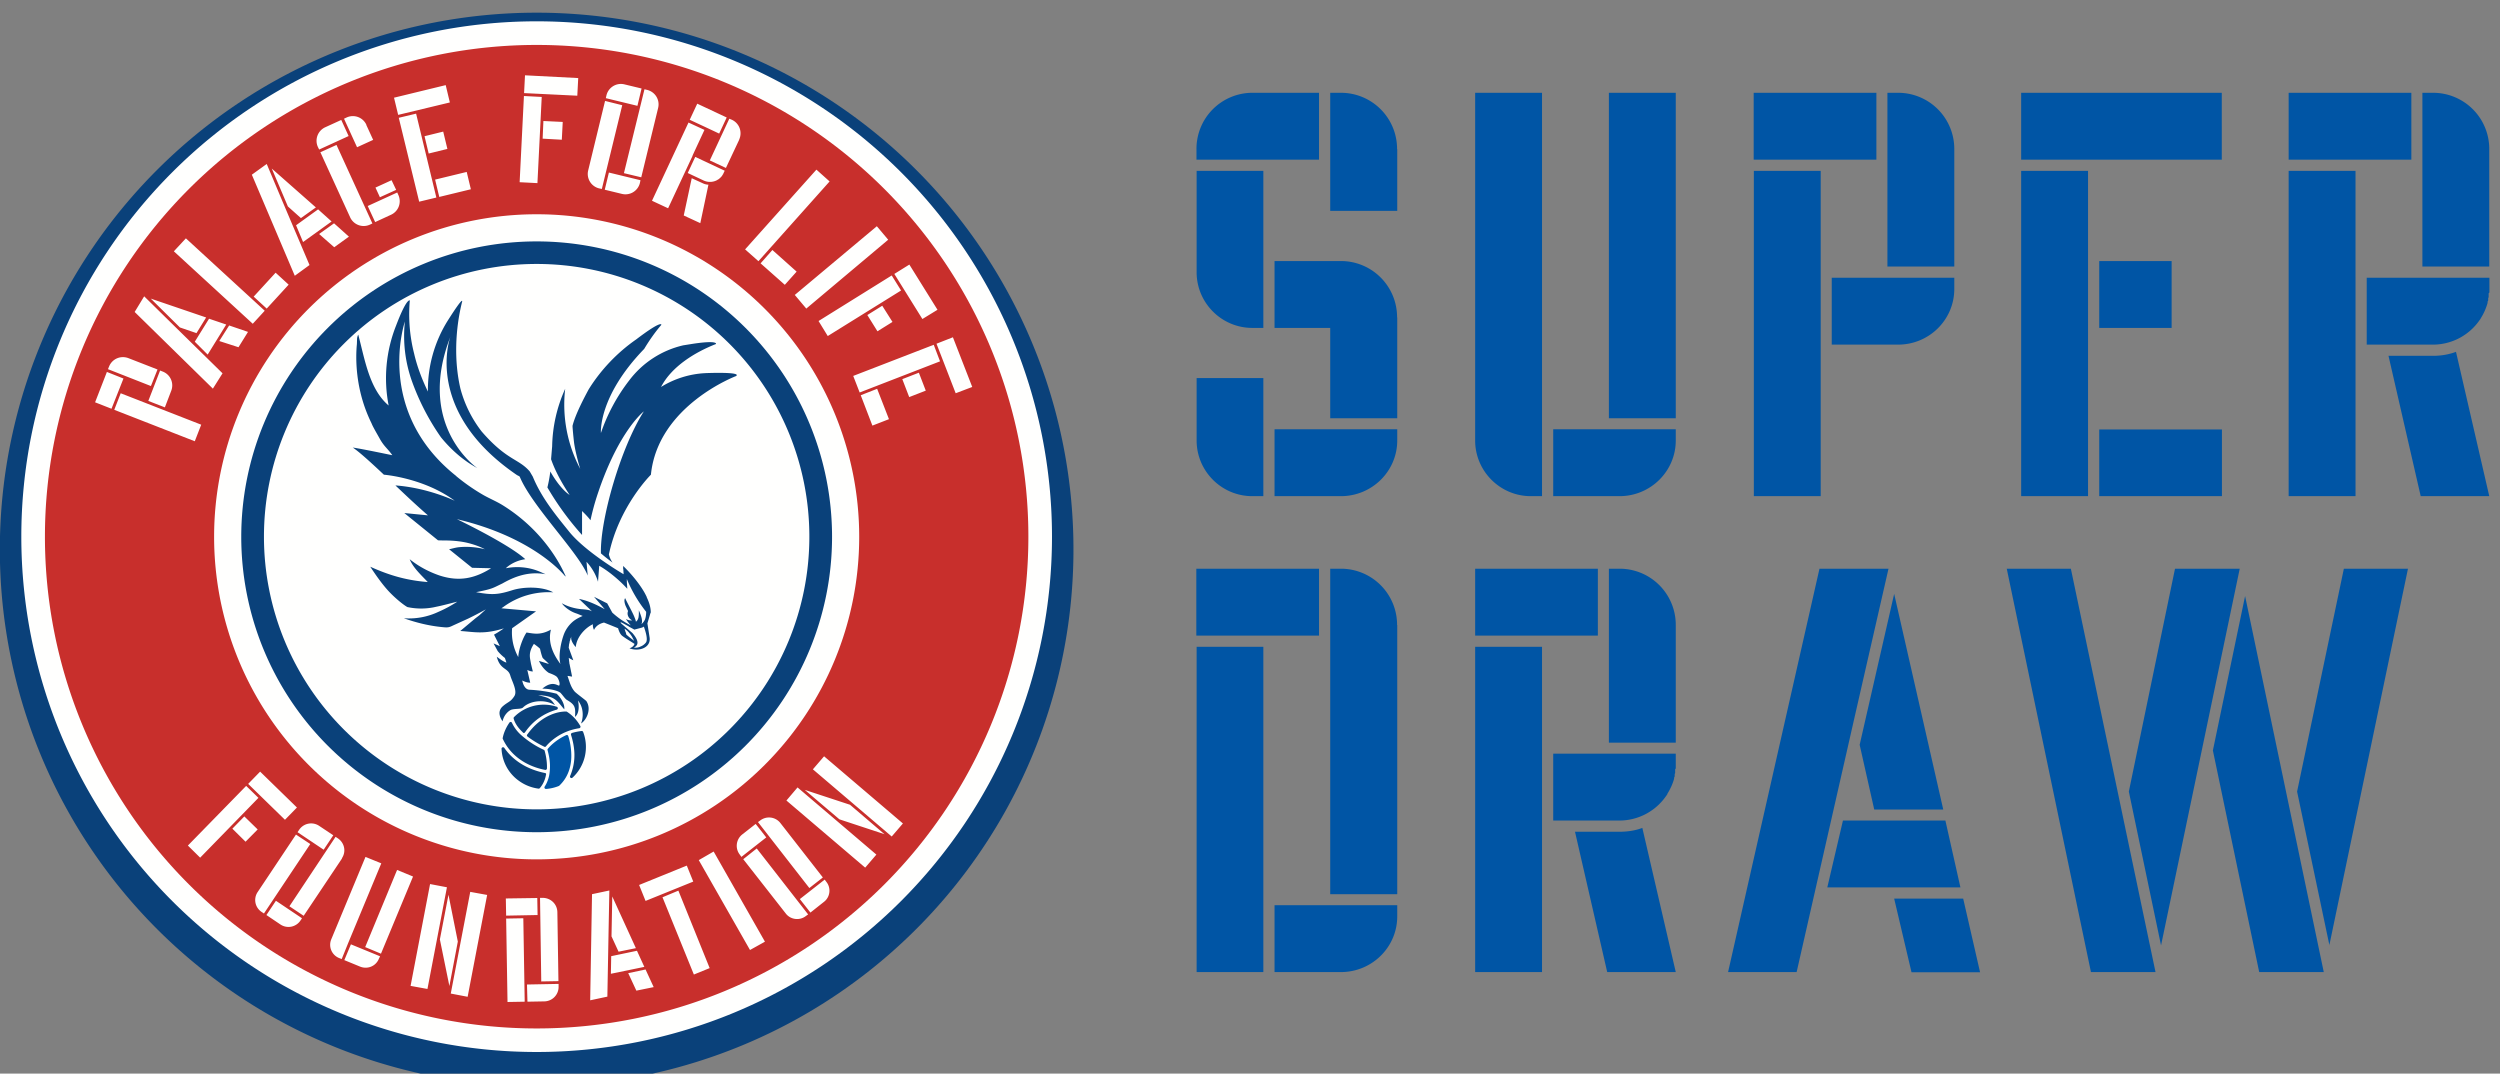 <svg fill="none" xmlns="http://www.w3.org/2000/svg" viewBox="0 0 163 70" class="Footer_logo__3_wf2">
    <rect x="0" y="0" width="163" height="70" fill="#808080" stroke="none"/>
    <path fill-rule="evenodd" clip-rule="evenodd" d="M69.98 34.99a35 35 0 11-69.98 0 35 35 0 0169.98 0z" fill="#0A417A">
    </path>
    <path fill-rule="evenodd" clip-rule="evenodd" d="M68.59 34.99a33.6 33.6 0 11-67.2 0 33.6 33.6 0 0167.2 0z"
        fill="#FFFFFE"></path>
    <path fill-rule="evenodd" clip-rule="evenodd" d="M67.05 35a32.06 32.06 0 11-64.12-.01 32.06 32.06 0 0164.12 0z"
        fill="#C82F2C"></path>
    <path fill-rule="evenodd" clip-rule="evenodd" d="M56.02 35a21.03 21.03 0 11-42.06 0 21.03 21.03 0 0142.06 0z"
        fill="#FFFFFE"></path>
    <path fill-rule="evenodd" clip-rule="evenodd" d="M54.25 35a19.26 19.26 0 11-38.52 0 19.26 19.26 0 0138.52 0z"
        fill="#0A417A"></path>
    <path fill-rule="evenodd" clip-rule="evenodd"
        d="M52.77 34.99a17.78 17.78 0 11-35.56 0 17.78 17.78 0 0135.56 0zM10.44 24.16l.18.07c.5.2.74.76.54 1.26l-.41 1.07-1.08-.42.76-1.96.01-.02zm-2.99 2.56l.42-1.08 5.25 2.05-.42 1.08-5.25-2.05zm.92-3.37l1.9.74-.43 1.08-2.8-1.1.07-.17c.2-.5.75-.74 1.26-.55zm-.32 1.33l-.78 1.97-1.07-.42.77-1.98 1.08.43zM14.3 22.23l.64-1.01 1.23.42-.62 1-1.24-.4zm-1.6.05l.93-1.5 1.12.38-1.21 1.96-.84-.84zm.74-1.58l-.63 1.02-1.08-.37-1.9-1.88 3.61 1.23zm-4.66-.36l.62-1.02 1.91 1.88 3.2 3.14-.63 1-5.1-5zM17.97 17.78l.85.78-1.43 1.56-.85-.78 1.43-1.56zm-6.63-1.4l.78-.84 5.14 4.72-.78.85-5.14-4.72zM20.8 15.26l.98-.7.97.87-.96.69-.98-.86zm-1.5-.57l1.44-1.04.88.79-1.86 1.34-.46-1.1zm1.3-1.17l-.98.7-.85-.76-1.05-2.47 2.87 2.53zm-4.18-2.13l.97-.7 1.04 2.47 1.75 4.12-.96.7-2.8-6.59zM24.48 12.23l1.05-.48.3.63-1.06.48-.29-.63zm-.5 1.2l1.92-.88.08.18A.97.97 0 0125.5 14l-1.04.48-.49-1.06zm-.1-5.29l.45.98-1.05.48-.85-1.86.17-.08a.97.97 0 011.29.48zm-3 1.79l1.06-.48 2.34 5.12-.17.08a.97.97 0 01-1.28-.48l-1.94-4.24zm1.85-1.06l-1.92.88-.08-.16a.97.97 0 01.47-1.29l1.05-.48.48 1.05zM28.37 11.71l2.06-.5.27 1.13-2.06.5-.27-1.13zm.53-3.12l.27 1.12-1.22.3-.27-1.13 1.22-.3zM26 7.68l1.13-.27 1.32 5.47-1.12.27L26 7.68zm3.06-2.13l.27 1.13-3.37.81-.27-1.12 3.37-.82zM35.43 7.89l1.26.06-.06 1.16-1.25-.07.05-1.15zm2.27-2.8l-.06 1.15-3.47-.17.06-1.16 3.47.18zm-3.54 1.17l1.16.06-.28 5.62-1.16-.06.28-5.62zM42.91 7.04l-1.1 4.52-1.13-.27 1.34-5.47.17.04c.53.13.85.65.72 1.18zm-1.35-.14l-2.06-.5.04-.18a.97.97 0 011.17-.72l1.12.27-.27 1.13zm-1.86 4.35l2.06.5-.04.19a.97.97 0 01-1.18.7l-1.11-.27.27-1.12zm-.25-4.67l1.12.28-1.33 5.46-.19-.04a.97.97 0 01-.7-1.17l1.1-4.53zM48.2 9.1l-.87 1.85-1.05-.49 1.27-2.72.17.07c.49.23.7.8.47 1.3zm-3.23-1.29l.49-1.05 1.92.9-.49 1.05-.87-.41-1.05-.49zm.91 3.96l-1.04-.49.49-1.05 1.92.9-.08.17-.02.04c0 .01 0 .02-.02.03l-.01.02-.01.02-.01.02-.02.01v.03h-.01l-.03.04c-.06.07-.14.14-.21.19h-.02l-.03.03a.98.98 0 01-.9.04zm-.22 2.78l-1.08-.5.52-2.43.7.32c.12.06.25.1.39.1l-.53 2.51zm-.5-4.4l-1.6 3.43-1.05-.49 2.38-5.1 1.04.48-.78 1.68zM51.94 17.71l-.77.86-1.58-1.4.77-.87 1.58 1.41zm1.29-6.65l.86.77-4.64 5.2-.87-.77 4.65-5.2zM52.57 20.12l-.75-.89 5.35-4.48.74.88-5.34 4.49zM61.12 20.2l-.98.6-1.83-2.94.98-.61 1.83 2.94zm-3.6-.27l.67 1.06-.98.61-.66-1.06.98-.61zm.62-1.97l.61.98-4.78 2.97-.6-.98 4.77-2.97zM63.39 25.23l-1.08.41-1.25-3.23 1.07-.42 1.26 3.24zm-3.03.24l-1.08.42-.45-1.17 1.08-.42.45 1.17zm-3.17-.12l.77 1.98-1.08.42-.76-1.98 1.07-.42zm3.69-2.87l.41 1.08-5.24 2.03-.42-1.08 5.25-2.03zM19.36 52.65l-.78.8-2.4-2.34.78-.8 2.4 2.34zm-3.43.58l.87.85-.79.8-.86-.85.78-.8zm.12-1.99l.8.78-3.8 3.9-.8-.79 3.8-3.89zM21.1 55.4l-1.7-1.14.1-.15a.94.94 0 011.3-.27l.93.62-.62.93zm1.2.57l-2.5 3.74-.93-.62 3.01-4.53.15.1c.44.3.55.87.26 1.3zm-4.31 2.76l1.7 1.14-.1.15a.94.94 0 01-1.3.26l-.92-.62.62-.93zm1.3-4.32l.94.62-3.02 4.53-.15-.1a.93.93 0 01-.26-1.3l2.5-3.75zM26.93 57.15l-2.09 5.03-1.03-.43 2.08-5.03 1.04.43zm-4.05 4.42l1.9.78-.08.17c-.2.48-.74.7-1.23.5l-1.02-.42.43-1.03zm-.18-.08l-.42 1.04-.18-.07a.93.93 0 01-.5-1.22l2.23-5.37 1.03.42-2.16 5.2zM31.76 58.36l-1.27 6.63-1.1-.21 1.27-6.63 1.1.2zm-2.52-.02l.61 3.05-.55 2.9-.62-3.04.56-2.91zm-1.2-.7l1.1.21-1.27 6.63-1.1-.2 1.27-6.64zM36.34 59.47l.07 4.5-1.12.02-.08-5.45h.17c.52 0 .95.4.96.93zm-1.98 4.72l2.06-.04v.2c0 .5-.4.93-.93.94l-1.1.02-.03-1.12zM33 59.89l1.12-.02.09 5.44-1.12.02-.09-5.45zm2.05-.23l-2.05.04-.02-1.12 2.05-.03.02 1.11zM40.96 63.45l1.13-.24.53 1.15-1.13.23-.53-1.14zm.5-1.63l-1.13.23-.46-1 .05-2.6 1.54 3.37zm-1.6.52l1.67-.35.48 1.05-2.18.45.02-1.15zM38.6 58.3l1.13-.24-.05 2.6-.08 4.32-1.12.24.12-6.92zM43.2 58.5l1.03-.43 2.04 5.05-1.03.42-2.05-5.05zm1.58-2.06l.42 1.04-3.11 1.26-.42-1.04 3.1-1.26zM49.87 61.4l-.97.54-3.34-5.86.97-.56 3.34 5.87zM52.15 58.62l1.62-1.27.11.15c.32.4.25 1-.17 1.31l-.87.69-.69-.88zm-1.27-4.96l2.77 3.55-.88.69-3.35-4.3.14-.1a.94.94 0 011.32.16zm-2.42 2.36l.88-.7 3.35 4.3-.14.1c-.4.32-1 .25-1.31-.15l-2.78-3.55zm1.5-1.42l-1.62 1.27-.1-.14a.94.94 0 01.15-1.32l.88-.69.69.88zM53.73 49.31l5.14 4.38-.73.85L53 50.16l.73-.85zm-1.26 2.19l2.95.97 2.25 1.92-2.94-.97-2.26-1.92zm-1.2.7l.73-.86 5.14 4.38-.73.85-5.14-4.38z"
        fill="#FFFFFE"></path>
    <path fill-rule="evenodd" clip-rule="evenodd"
        d="M38.6 39.86l.07.07s-.01-.03-.07-.07zM37.01 28.27zM37.01 28.27zM39.16 36.36c0-.05 0 0 0 0z" fill="#0A417A">
    </path>
    <path fill-rule="evenodd" clip-rule="evenodd"
        d="M42.11 41.9c-.08.1-.2.2-.34.25a.72.72 0 01-.44.07h.01l.04-.03.02-.01c.31-.2.14-.55-.17-.91l-.74-.63-.03-.04h-.02l.01-.01h.02l.01-.01h.03l.1.05.38.21.02.02.17.09.18.1.38-.1c.13-.03.2-.06.24-.1 0 .03.32.82.13 1.05zm-.82-.16l-.26-.2-.19-.16-.04-.15-.02-.04-.06-.2c.2.12.38.35.49.53l.14.27-.06-.05zm-1.37-1.8l-.33-.6-.86-.43.7.81c-.37-.2-1-.54-1.68-.67l.85.81a8.4 8.4 0 000 0c-.08-.05-.26-.12-.69-.14-.4-.04-.86-.15-1.28-.39 0 0 .08.13.26.28.17.14.4.3.73.4l.37.15c-.23.1-.42.2-.59.33-.31.25-.5.54-.62.83-.2.52-.39 1.44-.24 1.97-.45-.6-.84-1.37-.62-2.24-.68.38-1.12.26-1.59.19-.21.3-.5 1-.54 1.6a3.3 3.3 0 01-.4-1.88l1.56-1.1-2.26-.2.12-.08a4.97 4.97 0 013.26-.96c-.7-.39-1.9-.37-2.63-.15-.97.31-1.36.33-2.4.14 1.09-.22 1.05-.25 1.7-.56.54-.3 1.55-.85 2.83-.61-.31-.14-.58-.27-.96-.36a3.83 3.83 0 00-1.63-.03s.44-.47 1.27-.59c-1.13-1.02-4.46-2.61-4.46-2.61 4.73 1.12 6.74 3.34 7.04 3.7l.06.04c-.18-.4-1.23-2.85-4.1-4.64-.4-.25-.84-.43-1.25-.66a12.8 12.8 0 01-1.8-1.25h.01C24.4 26.8 26.4 20.96 26.4 20.96a8.79 8.79 0 00.45 3.87 15.45 15.45 0 001.9 3.68c.66.81 1.45 1.51 2.37 2.01 0 0-4.04-2.75-1.74-8.6-.1.24-1.68 4.94 4.29 9.03.11.08.2.08.23.16.8 1.91 3.85 4.95 4.42 6.42l-.08-.9c.34.37.61.82.75 1.3l.08-1.04c.5.28 1.23.84 1.83 1.5l-.02-.02a11 11 0 00-.03-.04l.01.02.02.02.02.01-.03-.43v-.2a8.84 8.84 0 001.26 2.14c0 .24-.04.4-.08.51a.98.98 0 01-.2.27.17.17 0 01-.04.02c.04-.03.05-.11.05-.18 0-.1-.02-.2-.05-.3a3.1 3.1 0 00-.16-.42c.01.2 0 .35-.02.46v.01c-.05.2-.14.25-.16.27h-.01l-.02-.1a5.92 5.92 0 00-.08-.21c-.1-.26-.49-.97-.6-1.22-.12.15.03.5.03.5l.16.34c-.1.24.05.5.26.6-.06.03-.26 0-.4-.08.06.1.24.35.33.42a5.25 5.25 0 01-1.2-.82zm2.25-1v-.04.03a4.28 4.28 0 00-.23-.43c-.54-.88-1.31-1.6-1.31-1.6v.2l.01.01.02.33s-2.5-1.45-3.57-2.8c-.83-1.03-1.78-2.17-2.35-3.56l-.2-.34c-.73-.85-1.48-.7-3.13-2.6a7.85 7.85 0 01-1.39-2.8c-.42-1.8-.34-3.84.1-5.63 0 0 .21-.6-.93 1.2a8.5 8.5 0 00-1.29 4.62c-.38-.78-.7-1.61-.9-2.48a10.33 10.33 0 01-.28-3.46s-.2-.2-.9 1.65a9.3 9.3 0 00-.48 5.2c-1.27-1.07-1.56-3.05-1.98-4.61-.01 0-.02 0-.02.02a.73.73 0 00-.06.25l-.01.33c-.08.79-.15 2.92.94 5.14l.07.16c.16.32.34.62.5.91.28.49.5.61.8 1.04-.02 0-1.9-.4-2.58-.5.41.27 1.17.96 2.03 1.77 0 0 2.59.2 4.62 1.7 0 0-1.76-.85-3.87-1l.37.35c.6.57 1.21 1.13 1.75 1.6h-.01l-1.53-.15 2.2 1.78.4.01s.73-.02 1.46.14c.77.18 1.19.43 1.19.43a4.92 4.92 0 00-1.6-.14c-.3.02-.51.1-.73.14l1.5 1.21 1.24.03c-1.04.65-2.06.9-3.37.47-.7-.24-1.37-.6-1.94-1.06.23.57.77 1.05 1.18 1.49-1.38-.11-2.49-.43-3.75-1 .49.74.87 1.25 1.25 1.65.38.4.9.83 1.17.98a4.25 4.25 0 001.7.02l.42-.09c.53-.12 1.16-.3 1.12-.27a8.3 8.3 0 01-1.21.65 4.5 4.5 0 01-2.26.42c.81.29 1.67.5 2.53.58.3.03.4.03.66-.1l1.01-.46a24.07 24.07 0 001.15-.6l-.43.39-.26.2-.98.82c.98.07 1.54.23 2.84-.17 0 0-.27.2-.64.41l.38.75-.41-.18.27.5s.2.25.47.45l.1.3c-.22-.06-.5-.29-.63-.38.22.87.73.7.88 1.22.1.36.48 1 .27 1.34-.25.4-.42.37-.77.68-.4.37-.1.83 0 .97.08-.42.4-.7.58-.76.28-.08.62-.02.75-.14.45-.45 1.42-.57 2.09-.15-.31-.5-.47-.48-1.1-.66 1.1.07 1.17.31 1.7.93.05-.35-.25-.8-.5-1.02a9.32 9.32 0 00-1.78-.26c-.3-.02-.42-.4-.46-.6.05.02.29.15.52.14l-.19-.83c.09.04.17.09.36.1l-.12-.5c-.06-.4-.2-.69.19-1.3.21.15.3.22.4.32 0 0 .08.38.17.59.01.03.39.35.4.4l-.64-.2s.21.5.64.78c.25.09.48.19.55.29.08.1.2.38.14.52-.05.12-.39-.39-1.11.22.5 0 1.08.14 1.21.3.17.19.28.37.4.44.53.31.56.48.52 1.1.33-.26.24-.9.19-1.07.43.52.33 1.22.2 1.5.32-.18.72-.9.35-1.46-.1-.1-.65-.5-.76-.62-.27-.31-.34-.67-.47-1.02.1 0 .21.04.3.04l-.16-.79-.02-.08v-.04l-.02-.13v-.04l-.02-.14c.18.11.3.16.3.16l-.3-.82.02-.19v-.01l.04-.17v-.03l.05-.15v-.03l.08-.18c-.14.29.27.72.27.72.05-.66.63-1.27 1.12-1.49-.03.19.07.37.07.37.14-.31.44-.43.65-.48l.4.16.52.21s.08.34.26.49c.18.14.37.25.81.53-.03.11-.13.22-.33.29.63.24 1.43-.05 1.31-.73l-.14-.9.15-.5.04-.14V40l.03-.07c0-.32-.1-.65-.26-.98z"
        fill="#0A417A"></path>
    <path fill-rule="evenodd" clip-rule="evenodd"
        d="M45.94 24.33h.03a6.05 6.05 0 00-2.87.9c.7-1.35 2.23-2.27 3.58-2.8 0 0 .16-.26-1.47-.02l-.63.1h-.01a6.15 6.15 0 00-3.55 2.3 11.89 11.89 0 00-1.84 3.42s-.2-2.36 2.82-5.48c.33-.55.7-1.08 1.12-1.57 0 0 .07-.35-1.64.95-1.24.86-2.32 2-3.1 3.26-.27.5-.87 1.63-1.05 2.37v.07s.03.45.1 1.04c.1.72.4 1.7.4 1.7a8.96 8.96 0 01-.98-5.22A9.5 9.5 0 0036 29.1l-.07.84c.2.58.56 1.35 1.21 2.33 0 0-.58-.33-1.26-1.53a8.6 8.6 0 01-.19 1.04 18.75 18.75 0 002.26 3.1v-1.56c.26.25.43.44.55.6.11-.52.27-1.13.49-1.78 1.37-4.08 2.99-5.32 2.99-5.32-1.5 2.34-2.86 7.05-2.8 9.26.28.24.54.44.76.6a1.49 1.49 0 01-.24-.53c.66-3.15 2.74-5.2 2.74-5.2.45-4.51 5.55-6.43 5.55-6.43.42-.3-2.04-.19-2.04-.19zM34.28 49.75a4.32 4.32 0 001.28.45.1.1 0 00.1-.09c.02-.52-.1-.98-.15-1.16a.1.1 0 00-.05-.06 5.96 5.96 0 01-1.5-.98 2.5 2.5 0 01-.58-.78.1.1 0 00-.08-.06.1.1 0 00-.09.05c-.2.29-.36.63-.43.98a.1.1 0 000 .07c.31.67.81 1.2 1.5 1.58z"
        fill="#0A417A"></path>
    <path fill-rule="evenodd" clip-rule="evenodd"
        d="M34.09 47.76a.1.1 0 00.07.03.1.1 0 00.07-.04 3.68 3.68 0 012.07-1.48.1.1 0 000-.19 2.72 2.72 0 00-2.79.68.1.1 0 00-.02.09c.04.16.17.5.6.9z"
        fill="#0A417A"></path>
    <path fill-rule="evenodd" clip-rule="evenodd"
        d="M34.37 47.89a.1.1 0 00.02.13 6.39 6.39 0 001.13.68.1.1 0 00.08-.04c.25-.3.97-1 2.17-1.18a.1.1 0 00.07-.14c-.21-.37-.51-.7-.87-.93a.1.1 0 00-.05-.02c-.11 0-.52 0-1.04.23-.57.25-1.08.68-1.5 1.27zM38.02 47.72a.1.1 0 00-.1-.06c-.22.03-.43.07-.63.13a.1.1 0 00-.06.12c.07.22.2.67.22 1.19a3.43 3.43 0 01-.28 1.5.1.1 0 00.03.11.1.1 0 00.12 0 2.73 2.73 0 00.7-2.99zM35.6 50.44a.1.1 0 00-.07-.04c-.3-.06-.76-.18-1.25-.43-.58-.3-1.05-.7-1.4-1.21a.1.1 0 00-.18.06 2.7 2.7 0 001.12 2.08c.38.28.83.46 1.3.52a.1.1 0 00.08-.04c.2-.23.34-.53.4-.87a.1.1 0 000-.07z"
        fill="#0A417A"></path>
    <path fill-rule="evenodd" clip-rule="evenodd"
        d="M37.05 48a.1.1 0 00-.05-.07.1.1 0 00-.08 0c-.66.3-1.06.72-1.2.89a.1.1 0 00-.02.09c.05.18.15.55.16 1 0 .27-.02.53-.08.76-.06.23-.15.44-.27.62a.1.1 0 000 .1.1.1 0 00.09.05 2.77 2.77 0 00.85-.2c.29-.27.5-.59.63-.95.11-.3.17-.64.17-1 0-.57-.12-1.06-.2-1.3zM91.1 9.72v4.03h-4.37v-7.7h.7a3.66 3.66 0 013.66 3.67zm-8 18.27h8v.73c0 2-1.64 3.63-3.68 3.63H83.1V28zm8-7.3v6.58h-4.37v-5.89H83.1v-4.36h4.32a3.66 3.66 0 013.67 3.67zm-8.73 3.96v7.7h-.72c-2 0-3.63-1.63-3.63-3.63v-4.07h4.35zm0-13.51v10.24h-.72c-2 0-3.63-1.63-3.63-3.63v-6.61h4.35zm3.64-.73h-8v-.7a3.65 3.65 0 013.64-3.66H86v4.36zM104.9 27.27h4.36V6.05h-4.36v21.22zm-3.63.72h7.99v.73c0 2-1.64 3.63-3.67 3.63h-4.32V28zm-.73 0v4.36h-.73c-2 0-3.63-1.63-3.63-3.63V6.05h4.36v21.94zM127.42 9.72v7.66h-4.36V6.05h.7a3.66 3.66 0 013.66 3.67zm0 8.4v.72c0 2-1.63 3.63-3.67 3.63h-4.32v-4.36h8zm-13.07 14.23h4.36V11.14h-4.36v21.21zm0-21.94h7.99V6.05h-8v4.36zM136.87 32.35h8V28h-8v4.36zm0-10.97h4.72v-4.36h-4.72v4.36zm-5.09 10.97h4.36V11.14h-4.36v21.21zm0-21.94h13.08V6.05h-13.08v4.36zM162.3 9.72v7.66h-4.36V6.05h.7a3.66 3.66 0 013.66 3.67zm0 22.63h-4.47l-2.1-9.15h2.9c.51 0 1.02-.08 1.5-.26l2.17 9.41zm-3.67-9.88h-4.32v-4.36h8v.91c0 .04 0 .07-.05.1v.26s-.03.04-.03.08v.14c-.04.04-.04.1-.04.15-.1.36-.25.69-.43.98v.03c-.04 0-.04.04-.04.04l-.07.1a3.7 3.7 0 01-3.02 1.57zm-5.05-4.36v14.24h-4.36V11.14h4.36v6.97zm-4.36-7.7h8V6.05h-8v4.36zM91.1 40.75V58.3h-4.37V37.08h.7a3.66 3.66 0 013.66 3.67zm-8 18.27h8v.73c0 2-1.64 3.63-3.68 3.63H83.1v-4.36zm-5.08 4.36h4.35V42.17h-4.35v21.21zm0-21.94H86v-4.36h-8v4.36zM109.26 40.75v7.67h-4.36V37.08h.69a3.66 3.66 0 013.67 3.67zm0 22.63h-4.47l-2.1-9.15h2.9c.5 0 1.02-.07 1.49-.25l2.18 9.4zm-3.67-9.88h-4.32v-4.36h7.99v.91c0 .04 0 .07-.04.11v.25s-.03.04-.03.08v.14c-.04.04-.04.11-.04.15-.1.36-.26.69-.44.98v.04c-.03 0-.03.03-.03.03l-.08.11a3.7 3.7 0 01-3.01 1.56zm-5.05-4.36v14.24h-4.36V42.17h4.36v6.97zm-4.36-7.7h8v-4.36h-8v4.36zM123.5 58.59h4.5l1.1 4.8h-4.47l-1.13-4.8zm3.2-5.81h-4.5l-.95-4.22 2.25-9.84 3.2 14.06zm-6.54.72h6.68l.98 4.36h-8.68l1.02-4.36zm-1.53-16.42h4.5l-2.25 9.85-3.74 16.45h-4.47l5.96-26.3zM151.88 61.64l-2.11-10.03 3.05-14.53H157l-5.13 24.56zm-4.58 1.74l-3.02-14.45 2.1-10.07 5.13 24.52h-4.21zm-8.5-11.77l3.01-14.53h4.22l-5.13 24.56-2.1-10.03zm-2.47 11.77l-5.49-26.3h4.18l5.52 26.3h-4.21z"
        fill="#0055a5"></path>
</svg>